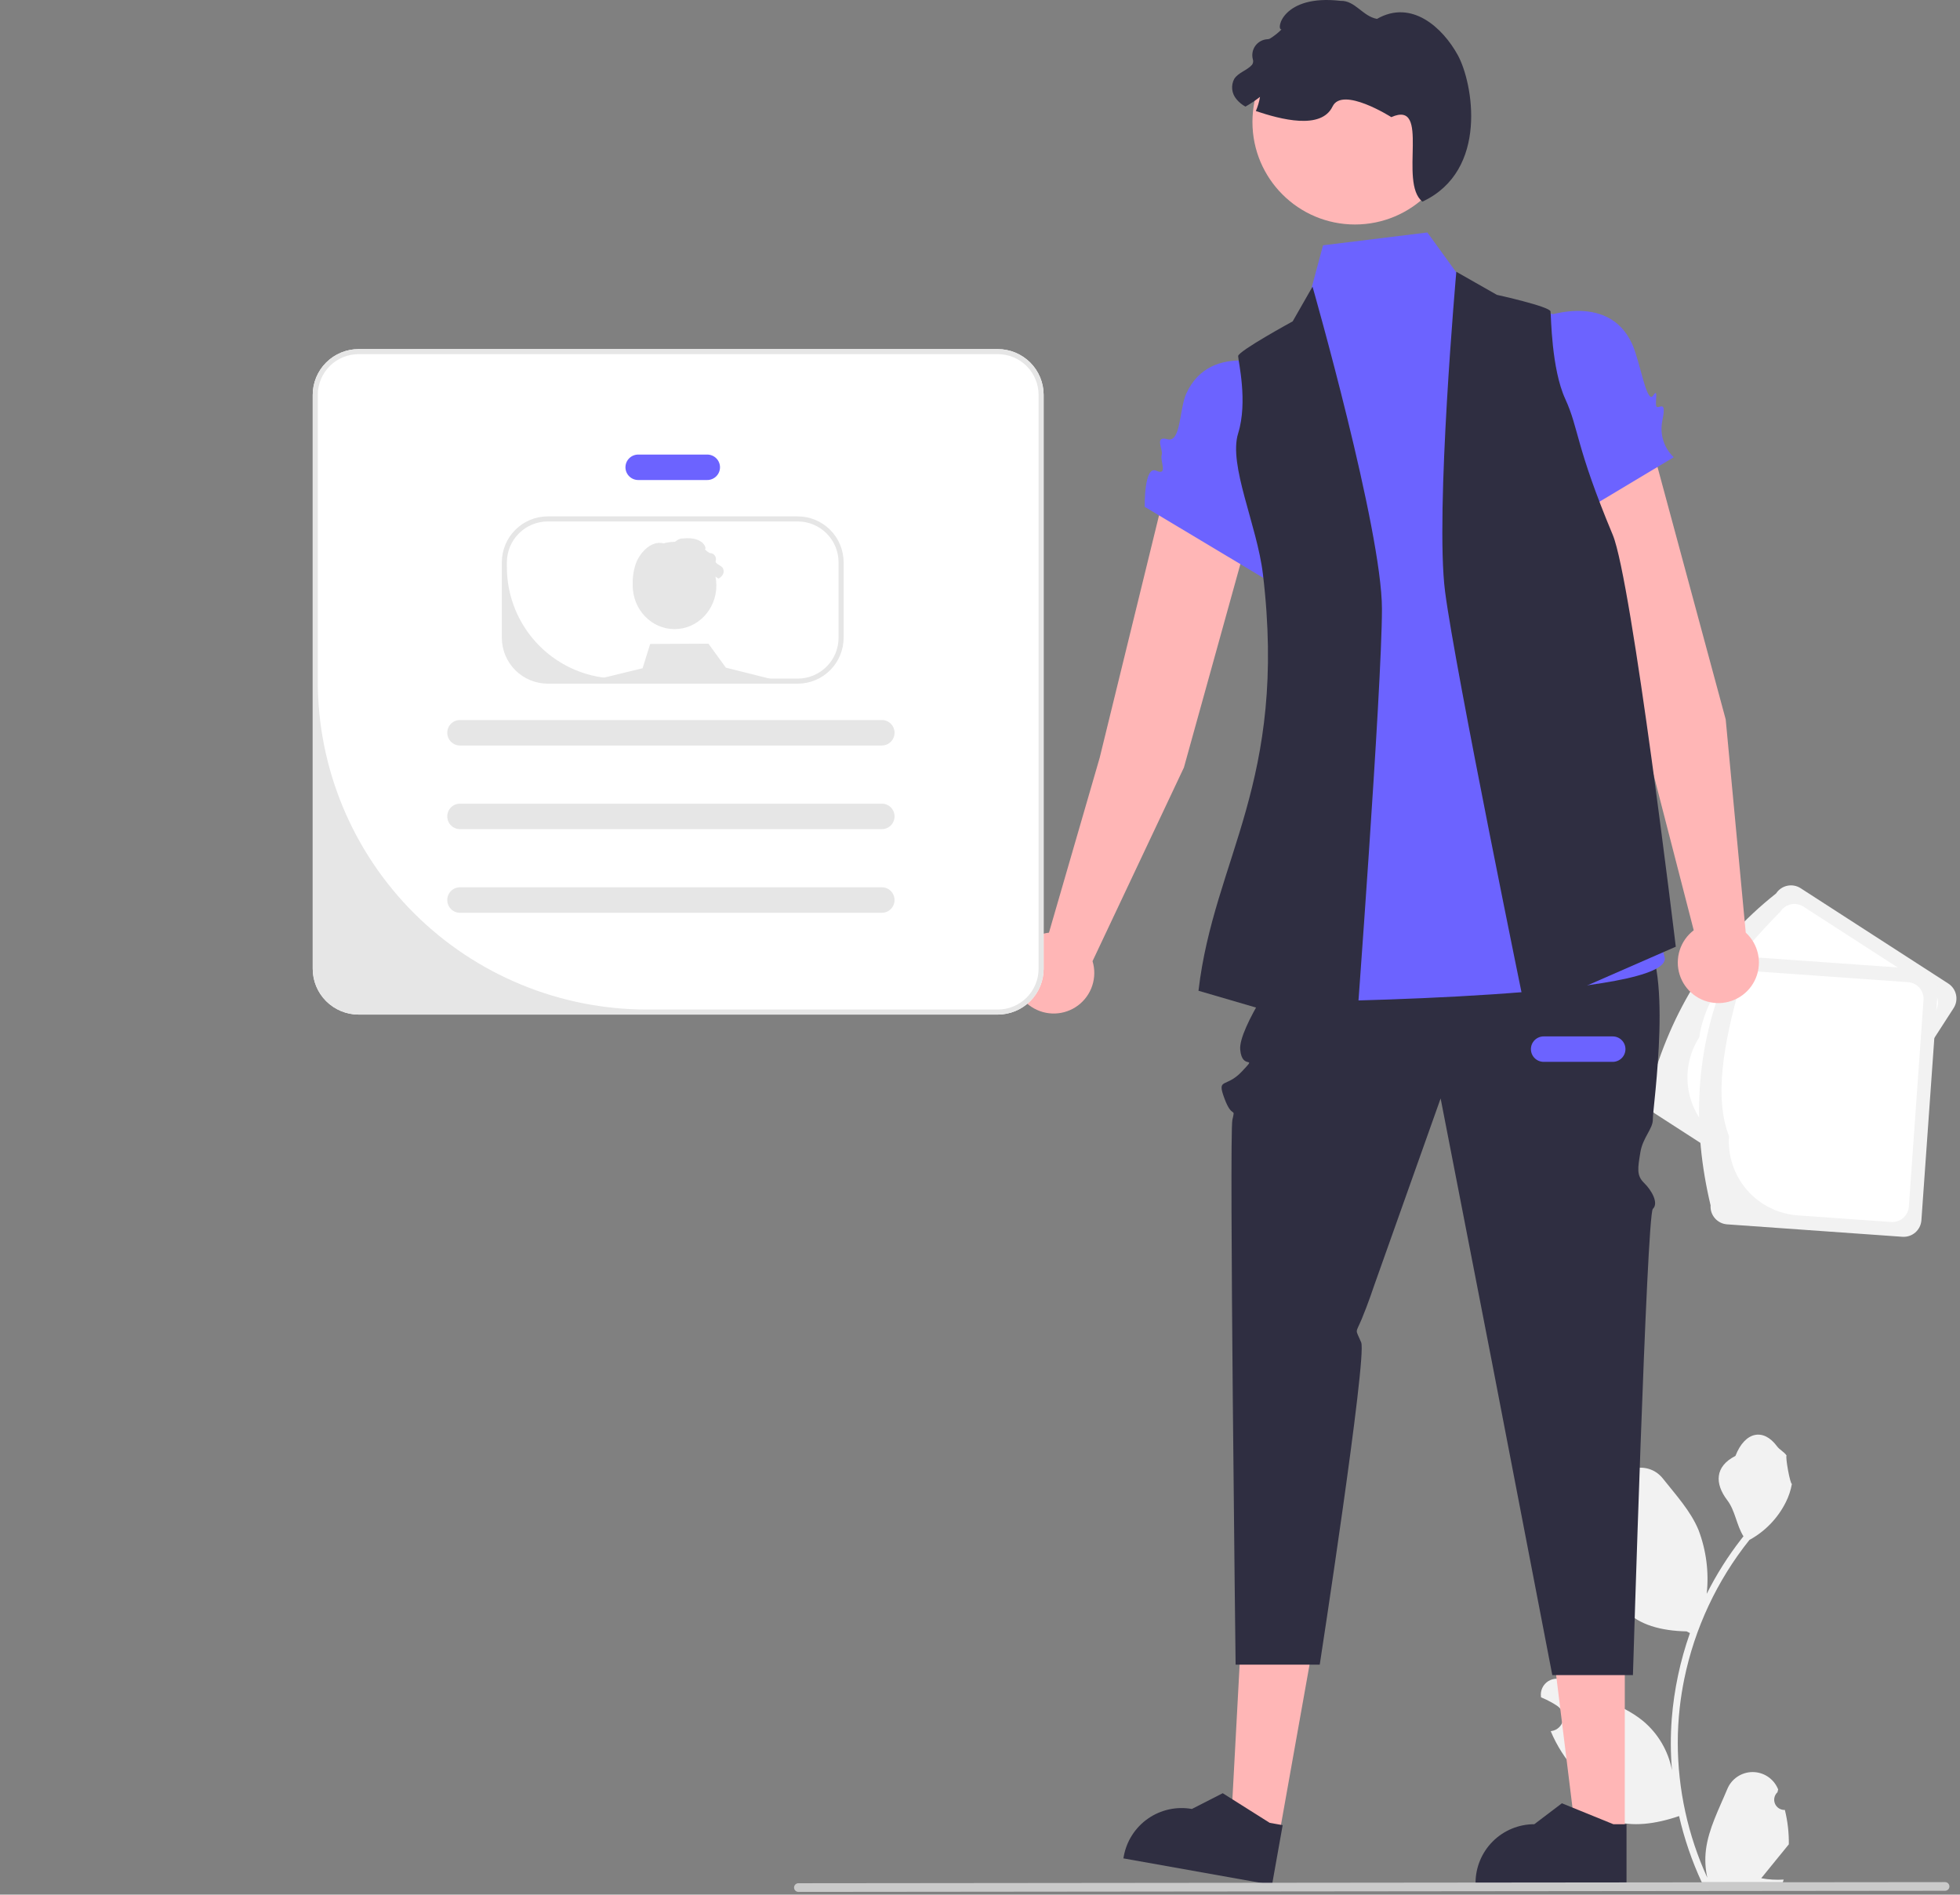 <svg width="539" height="521" viewBox="0 0 539 521" fill="none" xmlns="http://www.w3.org/2000/svg">
<rect x="0" y="0" width="539" height="521" fill="#808080" stroke="none"/>
<g clip-path="url(#clip0_98_2)">
<path d="M490.839 497.713C490.264 497.74 489.694 497.589 489.208 497.281C488.722 496.973 488.342 496.523 488.12 495.992C487.897 495.461 487.844 494.874 487.966 494.312C488.089 493.749 488.381 493.238 488.804 492.847L488.996 492.083C488.971 492.021 488.945 491.96 488.92 491.899C488.341 490.531 487.37 489.364 486.13 488.546C484.89 487.727 483.435 487.294 481.949 487.299C480.463 487.305 479.012 487.749 477.778 488.577C476.544 489.404 475.582 490.578 475.013 491.951C472.739 497.429 469.843 502.916 469.13 508.708C468.816 511.269 468.948 513.864 469.521 516.379C464.179 504.726 461.405 492.06 461.387 479.24C461.386 476.023 461.565 472.809 461.922 469.612C462.218 466.991 462.628 464.389 463.153 461.805C466.016 447.787 472.164 434.649 481.091 423.468C485.412 421.111 488.906 417.485 491.103 413.081C491.899 411.497 492.461 409.807 492.773 408.063C492.286 408.127 490.935 400.704 491.303 400.248C490.623 399.218 489.408 398.705 488.666 397.699C484.977 392.697 479.893 393.571 477.24 400.368C471.571 403.229 471.516 407.974 474.995 412.537C477.207 415.441 477.512 419.369 479.453 422.477C479.253 422.733 479.046 422.981 478.846 423.236C475.194 427.932 472.012 432.974 469.344 438.29C469.992 432.334 469.218 426.31 467.084 420.711C464.921 415.494 460.868 411.1 457.298 406.59C453.01 401.172 444.218 403.537 443.462 410.404C443.455 410.471 443.448 410.537 443.441 410.604C443.971 410.903 444.49 411.22 444.998 411.556C445.636 411.982 446.13 412.591 446.416 413.303C446.702 414.015 446.766 414.797 446.601 415.546C446.435 416.295 446.046 416.977 445.486 417.501C444.926 418.026 444.221 418.369 443.463 418.486L443.385 418.498C443.574 420.409 443.908 422.303 444.384 424.163C439.804 441.873 449.691 448.324 463.808 448.613C464.12 448.773 464.423 448.933 464.735 449.085C462.055 456.681 460.373 464.594 459.733 472.624C459.371 477.362 459.392 482.121 459.797 486.855L459.773 486.687C458.75 481.423 455.942 476.673 451.823 473.239C445.705 468.214 437.061 466.363 430.46 462.323C429.759 461.873 428.943 461.632 428.109 461.63C427.276 461.628 426.459 461.865 425.755 462.312C425.052 462.758 424.491 463.397 424.138 464.153C423.786 464.908 423.656 465.749 423.766 466.575C423.775 466.634 423.784 466.693 423.793 466.751C424.777 467.152 425.735 467.614 426.661 468.134C427.192 468.433 427.711 468.75 428.218 469.086C428.856 469.512 429.351 470.121 429.637 470.833C429.923 471.545 429.987 472.327 429.821 473.076C429.655 473.825 429.267 474.507 428.707 475.031C428.147 475.556 427.441 475.899 426.683 476.016L426.605 476.028C426.55 476.036 426.502 476.044 426.446 476.052C428.127 480.066 430.487 483.761 433.421 486.975C436.285 502.435 448.583 503.902 461.739 499.4H461.747C463.19 505.672 465.281 511.777 467.987 517.617H490.28C490.36 517.37 490.432 517.114 490.504 516.866C488.44 516.996 486.369 516.873 484.335 516.499C485.989 514.469 487.643 512.424 489.297 510.394C489.334 510.356 489.369 510.316 489.401 510.274C490.24 509.236 491.087 508.205 491.926 507.166L491.926 507.165C491.971 503.981 491.605 500.804 490.839 497.713Z" fill="#F2F2F2"/>
<path d="M453.693 299.478C459.601 278.026 470.622 259.756 488.416 245.7C489.12 244.612 490.227 243.848 491.493 243.575C492.76 243.303 494.083 243.544 495.172 244.245L535.787 270.469C536.875 271.173 537.639 272.28 537.911 273.546C538.184 274.813 537.943 276.136 537.242 277.225L502.518 331.004C501.814 332.091 500.708 332.855 499.441 333.128C498.174 333.401 496.851 333.16 495.762 332.458L455.147 306.235C454.06 305.531 453.296 304.424 453.023 303.157C452.75 301.891 452.991 300.568 453.693 299.478Z" fill="#F2F2F2"/>
<path d="M467.296 285.246C468.819 273.912 478.195 262.325 489.619 250.673C490.279 249.654 491.315 248.939 492.501 248.683C493.688 248.428 494.927 248.653 495.947 249.31L530.852 271.848C531.87 272.507 532.586 273.543 532.841 274.73C533.097 275.916 532.871 277.155 532.214 278.175L501.315 326.031C500.656 327.049 499.619 327.765 498.433 328.02C497.247 328.276 496.008 328.05 494.988 327.393L473.365 313.432C468.827 310.495 465.64 305.878 464.502 300.594C463.365 295.31 464.369 289.791 467.296 285.246Z" fill="white"/>
<path d="M470.411 331.461C465.257 309.815 466.116 288.495 474.941 267.607C475.035 266.315 475.637 265.112 476.615 264.263C477.594 263.414 478.87 262.988 480.162 263.078L528.386 266.5C529.678 266.593 530.881 267.195 531.73 268.174C532.579 269.153 533.005 270.428 532.915 271.721L528.384 335.574C528.291 336.867 527.689 338.069 526.71 338.918C525.731 339.767 524.456 340.193 523.163 340.103L474.939 336.681C473.647 336.588 472.445 335.986 471.596 335.008C470.746 334.029 470.32 332.753 470.411 331.461Z" fill="#F2F2F2"/>
<path d="M475.478 312.437C471.354 301.77 473.991 287.1 478.391 271.386C478.478 270.175 479.042 269.049 479.959 268.254C480.875 267.459 482.07 267.06 483.28 267.144L524.725 270.085C525.935 270.172 527.061 270.736 527.856 271.653C528.651 272.569 529.051 273.764 528.966 274.974L524.934 331.796C524.847 333.006 524.283 334.132 523.367 334.927C522.45 335.722 521.255 336.121 520.045 336.037L494.371 334.215C488.98 333.827 483.963 331.315 480.421 327.233C476.879 323.15 475.102 317.829 475.478 312.437Z" fill="white"/>
<path d="M474.569 197.834L453.909 121.367C453.025 118.13 450.902 115.371 448.001 113.684C445.1 111.998 441.652 111.52 438.401 112.354C436.719 112.785 435.143 113.554 433.769 114.615C432.394 115.675 431.25 117.004 430.405 118.521C429.561 120.038 429.035 121.711 428.858 123.438C428.682 125.165 428.859 126.91 429.378 128.566L453.274 207.339L465.776 255.816C463.955 257.206 462.606 259.123 461.913 261.307C461.22 263.49 461.215 265.834 461.9 268.02C462.586 270.206 463.927 272.129 465.743 273.526C467.559 274.923 469.76 275.727 472.049 275.829C474.338 275.931 476.602 275.326 478.535 274.096C480.468 272.867 481.976 271.072 482.853 268.955C483.73 266.839 483.935 264.504 483.438 262.267C482.942 260.031 481.77 258.001 480.08 256.454L474.569 197.834Z" fill="#FFB6B6"/>
<path d="M325.575 211.063L346.762 134.74C347.65 131.504 347.23 128.048 345.593 125.119C343.955 122.19 341.232 120.022 338.01 119.083C336.343 118.597 334.595 118.455 332.872 118.667C331.149 118.879 329.487 119.44 327.988 120.315C326.489 121.19 325.183 122.361 324.151 123.757C323.119 125.153 322.383 126.745 321.986 128.435L302.409 208.39L288.465 256.472C286.19 256.741 284.052 257.703 282.343 259.229C280.634 260.754 279.436 262.769 278.912 264.999C278.388 267.229 278.563 269.567 279.413 271.694C280.264 273.821 281.748 275.635 283.665 276.889C285.583 278.143 287.84 278.777 290.129 278.703C292.419 278.63 294.631 277.854 296.464 276.48C298.297 275.106 299.663 273.201 300.376 271.024C301.088 268.846 301.114 266.502 300.448 264.31L325.575 211.063Z" fill="#FFB6B6"/>
<path d="M446.816 504.239L433.315 504.238L426.893 452.165L446.818 452.166L446.816 504.239Z" fill="#FFB6B6"/>
<path d="M447.291 518.323L405.775 518.321V517.796C405.776 513.511 407.478 509.401 410.509 506.37C413.539 503.34 417.649 501.638 421.934 501.637L429.519 495.884L443.668 501.638L447.292 501.638L447.291 518.323Z" fill="#2F2E41"/>
<path d="M351.81 504.375L338.519 502.004L341.337 449.611L360.953 453.11L351.81 504.375Z" fill="#FFB6B6"/>
<path d="M349.806 518.323L308.935 511.034L309.027 510.517C309.78 506.298 312.177 502.551 315.692 500.1C319.207 497.648 323.552 496.694 327.772 497.446L336.248 493.113L349.167 501.261L352.735 501.898L349.806 518.323Z" fill="#2F2E41"/>
<path d="M353.126 264.814C353.126 264.814 340.544 282.635 341.057 288.616C341.57 294.596 346.013 289.825 341.57 294.596C337.126 299.367 334.537 296.166 336.72 302.06C338.904 307.955 339.792 304.138 338.904 307.955C338.015 311.771 339.792 457.76 339.792 457.76H362.929C362.929 457.76 375.977 373.109 374.325 369.157C372.674 365.205 372.711 366.925 374.47 362.726C376.228 358.526 377.883 353.529 377.883 353.529L396.171 302.061L410.278 374.528L426.884 460.64H449.056C449.056 460.64 452.852 334.01 454.531 332.433C456.21 330.855 454.201 327.309 452.095 325.265C449.989 323.221 450.409 321.146 451.088 316.936C451.766 312.725 454.63 310.377 454.531 307.735C454.432 305.092 460.653 263.109 450.878 256.429C441.102 249.75 353.126 264.814 353.126 264.814Z" fill="#2F2E41"/>
<path d="M430.487 87.299L404.607 80.593L392.526 63.931L363.835 67.458L357.728 90.185L337.303 102.041C373.917 102.26 354.199 208.335 359.581 215.178C363.96 220.748 337.722 233.997 345.945 242.449C354.169 250.901 351.128 247.519 349.22 256.721C347.312 265.922 333.402 275.66 349.22 275.564C365.038 275.467 460.485 274.103 457.758 263.195C455.031 252.287 455.074 255.057 450.962 248.218C446.85 241.379 444.082 245.2 445.466 235.108C446.85 225.016 442.355 217.21 445.486 212.744C450.292 205.89 445.449 156.407 440.918 157.728L430.487 87.299Z" fill="#6C63FF"/>
<path d="M423.098 87.653C423.098 87.653 442.03 79.611 448.847 94.609C451.025 99.4 452.858 111.433 454.625 108.764C456.392 106.096 454.687 111.946 455.781 111.953C456.757 111.959 458.258 110.381 457.123 115.82C456.768 117.604 456.87 119.449 457.421 121.183C457.971 122.917 458.951 124.484 460.271 125.736L427.367 145.443L423.098 87.653Z" fill="#6C63FF"/>
<path d="M351.968 101.288C351.968 101.288 333.037 93.246 326.219 108.245C324.302 112.463 324.779 121.836 321.045 120.784C317.311 119.731 319.962 123.696 319.469 125.073C318.92 126.609 321.317 130.953 317.951 129.433C314.584 127.912 314.796 139.372 314.796 139.372L347.699 159.078L351.968 101.288Z" fill="#6C63FF"/>
<path d="M360.944 78.825L355.49 88.37C355.49 88.37 340.491 96.551 340.491 97.915C340.491 99.278 343.218 110.412 340.491 119.162C337.764 127.912 345.697 144.368 347.309 157.91C354.127 215.178 333.853 235.987 329.583 272.447L372.851 285.084C372.851 285.084 380.034 189.271 380.034 167.455C380.034 145.638 360.944 78.825 360.944 78.825Z" fill="#2F2E41"/>
<path d="M400.487 74.735L411.633 81.075C411.633 81.075 426.22 84.291 426.394 85.643C426.568 86.996 426.62 101.369 430.442 109.699C434.265 118.029 433.212 122.458 443.506 147.084C448.766 159.667 460.841 260.334 460.841 260.334L419.541 278.395C419.541 278.395 400.179 184.285 397.392 162.647C394.606 141.009 400.487 74.735 400.487 74.735Z" fill="#2F2E41"/>
<path d="M372.616 61.734C388.187 61.734 400.81 49.112 400.81 33.541C400.81 17.97 388.187 5.347 372.616 5.347C357.045 5.347 344.422 17.97 344.422 33.541C344.422 49.112 357.045 61.734 372.616 61.734Z" fill="#FFB6B6"/>
<path d="M391.171 55.446C384.506 50.237 393.617 27.32 382.611 32.212C382.611 32.212 369.159 23.652 366.457 29.277C363.327 35.79 352.198 32.836 345.362 30.537C345.9 29.288 346.282 27.978 346.5 26.636C345.238 27.63 343.901 28.525 342.501 29.314C341.562 28.812 340.731 28.131 340.055 27.308C339.388 26.544 338.971 25.595 338.86 24.587C338.748 23.58 338.948 22.562 339.432 21.671C340.569 19.922 342.917 19.384 344.299 17.831C344.458 17.613 344.563 17.359 344.602 17.091C344.642 16.824 344.617 16.55 344.528 16.295C344.363 15.67 344.339 15.017 344.455 14.381C344.572 13.745 344.827 13.143 345.203 12.618C345.579 12.092 346.067 11.656 346.631 11.341C347.194 11.025 347.821 10.837 348.465 10.792C348.725 10.8 348.982 10.743 349.214 10.628C350.375 9.918 351.446 9.073 352.406 8.109C350.804 8.183 352.763 -1.623 368.646 0.234C372.644 0.087 374.733 4.497 378.67 5.195C388.215 -0.26 396.735 7.608 400.88 15.129C405.026 22.649 409.514 46.886 391.171 55.446Z" fill="#2F2E41"/>
<path d="M274.391 96H98.616C95.272 96.003 92.066 97.328 89.701 99.684C87.335 102.04 86.005 105.235 86 108.567V266.426C86.004 269.759 87.335 272.955 89.7 275.312C92.065 277.669 95.272 278.996 98.616 279H274.391C277.735 278.995 280.94 277.669 283.304 275.312C285.668 272.954 286.997 269.759 287 266.426V108.567C286.997 105.235 285.667 102.04 283.303 99.684C280.939 97.328 277.734 96.003 274.391 96Z" fill="white"/>
<path d="M194.486 132H175.514C174.582 132 173.688 131.631 173.029 130.975C172.37 130.318 172 129.428 172 128.5C172 127.572 172.37 126.682 173.029 126.025C173.688 125.369 174.582 125 175.514 125H194.486C195.418 125 196.312 125.369 196.971 126.025C197.63 126.682 198 127.572 198 128.5C198 129.428 197.63 130.318 196.971 130.975C196.312 131.631 195.418 132 194.486 132Z" fill="#6C63FF"/>
<path d="M443.486 292H424.514C423.582 292 422.688 291.631 422.029 290.975C421.37 290.318 421 289.428 421 288.5C421 287.572 421.37 286.681 422.029 286.025C422.688 285.369 423.582 285 424.514 285H443.486C444.418 285 445.312 285.369 445.971 286.025C446.63 286.681 447 287.572 447 288.5C447 289.428 446.63 290.318 445.971 290.975C445.312 291.631 444.418 292 443.486 292Z" fill="#6C63FF"/>
<path d="M242.525 205H126.475C125.553 205 124.669 204.631 124.018 203.975C123.366 203.318 123 202.428 123 201.5C123 200.572 123.366 199.681 124.018 199.025C124.669 198.369 125.553 198 126.475 198H242.525C243.447 198 244.331 198.369 244.982 199.025C245.634 199.681 246 200.572 246 201.5C246 202.428 245.634 203.318 244.982 203.975C244.331 204.631 243.447 205 242.525 205Z" fill="#E6E6E6"/>
<path d="M242.525 228H126.475C125.553 228 124.669 227.631 124.018 226.975C123.366 226.318 123 225.428 123 224.5C123 223.572 123.366 222.681 124.018 222.025C124.669 221.369 125.553 221 126.475 221H242.525C243.447 221 244.331 221.369 244.982 222.025C245.634 222.681 246 223.572 246 224.5C246 225.428 245.634 226.318 244.982 226.975C244.331 227.631 243.447 228 242.525 228Z" fill="#E6E6E6"/>
<path d="M242.525 251H126.475C125.553 251 124.669 250.631 124.018 249.975C123.366 249.318 123 248.428 123 247.5C123 246.572 123.366 245.681 124.018 245.025C124.669 244.369 125.553 244 126.475 244H242.525C243.447 244 244.331 244.369 244.982 245.025C245.634 245.681 246 246.572 246 247.5C246 248.428 245.634 249.318 244.982 249.975C244.331 250.631 243.447 251 242.525 251Z" fill="#E6E6E6"/>
<path d="M219.376 142H150.631C147.283 142.003 144.073 143.335 141.705 145.704C139.337 148.073 138.005 151.285 138 154.636V175.357C138.004 178.709 139.336 181.922 141.704 184.292C144.072 186.662 147.282 187.996 150.631 188H219.376C222.724 187.995 225.933 186.662 228.3 184.291C230.667 181.921 231.997 178.708 232 175.357V154.636C231.997 151.286 230.666 148.073 228.299 145.704C225.932 143.335 222.723 142.003 219.376 142ZM230.607 175.357C230.607 178.34 229.423 181.202 227.316 183.311C225.208 185.421 222.35 186.606 219.369 186.606H170.021C161.898 186.606 154.107 183.376 148.363 177.627C142.619 171.877 139.393 164.079 139.393 155.948V154.636C139.397 151.655 140.583 148.797 142.69 146.689C144.797 144.582 147.652 143.397 150.631 143.394H219.376C222.354 143.397 225.209 144.583 227.314 146.69C229.42 148.798 230.604 151.655 230.607 154.636V175.357Z" fill="#E6E6E6"/>
<path d="M185.5 173C191.851 173 197 167.627 197 161C197 154.373 191.851 149 185.5 149C179.149 149 174 154.373 174 161C174 167.627 179.149 173 185.5 173Z" fill="#E6E6E6"/>
<path d="M213 188L160 187.817L176.713 183.761L178.795 177.088L194.818 177L199.616 183.599L211.733 186.648L212.833 186.925L213 188Z" fill="#E6E6E6"/>
<path d="M179.098 169C181.632 167.027 178.168 158.348 182.353 160.2C182.353 160.2 187.467 156.958 188.495 159.089C189.685 161.555 193.917 160.436 196.516 159.566C196.312 159.093 196.166 158.596 196.084 158.088C196.563 158.465 197.072 158.804 197.604 159.102C197.961 158.912 198.277 158.654 198.534 158.343C198.788 158.054 198.946 157.694 198.989 157.312C199.031 156.931 198.955 156.545 198.771 156.208C198.339 155.545 197.446 155.342 196.92 154.753C196.86 154.671 196.82 154.575 196.805 154.473C196.79 154.372 196.799 154.268 196.833 154.172C196.896 153.935 196.905 153.687 196.861 153.447C196.816 153.206 196.719 152.978 196.576 152.779C196.433 152.58 196.248 152.415 196.034 152.295C195.819 152.176 195.581 152.105 195.336 152.087C195.237 152.09 195.14 152.069 195.051 152.025C194.61 151.757 194.203 151.436 193.838 151.071C194.447 151.099 193.702 147.385 187.663 148.089C186.142 148.033 185.348 149.703 183.851 149.967C180.222 147.902 176.982 150.881 175.406 153.73C173.829 156.578 172.123 165.758 179.098 169Z" fill="#E6E6E6"/>
<path d="M274.391 96H98.616C95.272 96.003 92.066 97.328 89.701 99.684C87.335 102.04 86.005 105.235 86 108.567V266.426C86.004 269.759 87.335 272.955 89.7 275.312C92.065 277.669 95.272 278.996 98.616 279H274.391C277.735 278.995 280.94 277.669 283.304 275.312C285.668 272.954 286.997 269.759 287 266.426V108.567C286.997 105.235 285.667 102.04 283.303 99.684C280.939 97.328 277.734 96.003 274.391 96ZM285.609 266.426C285.609 269.393 284.426 272.239 282.321 274.337C280.216 276.435 277.361 277.614 274.384 277.614H177.946C166.054 277.614 154.279 275.279 143.292 270.744C132.305 266.208 122.323 259.56 113.914 251.179C105.505 242.798 98.835 232.849 94.284 221.899C89.733 210.949 87.391 199.213 87.391 187.361V108.567C87.396 105.602 88.58 102.76 90.684 100.664C92.789 98.568 95.641 97.389 98.616 97.386H274.391C277.365 97.389 280.217 98.569 282.32 100.665C284.423 102.761 285.606 105.603 285.609 108.567V266.426Z" fill="#E6E6E6"/>
<path d="M534.907 519.942L219.55 520.25C219.235 520.248 218.934 520.122 218.712 519.899C218.49 519.676 218.365 519.374 218.365 519.059C218.365 518.744 218.49 518.442 218.712 518.219C218.934 517.996 219.235 517.87 219.55 517.868L534.907 517.561C535.222 517.563 535.523 517.689 535.745 517.912C535.967 518.135 536.092 518.437 536.092 518.752C536.092 519.066 535.967 519.368 535.745 519.591C535.523 519.815 535.222 519.941 534.907 519.942Z" fill="#CACACA"/>
</g>
<defs>
<clipPath id="clip0_98_2">
<rect width="538.022" height="520.25" fill="white"/>
</clipPath>
</defs>
</svg>
